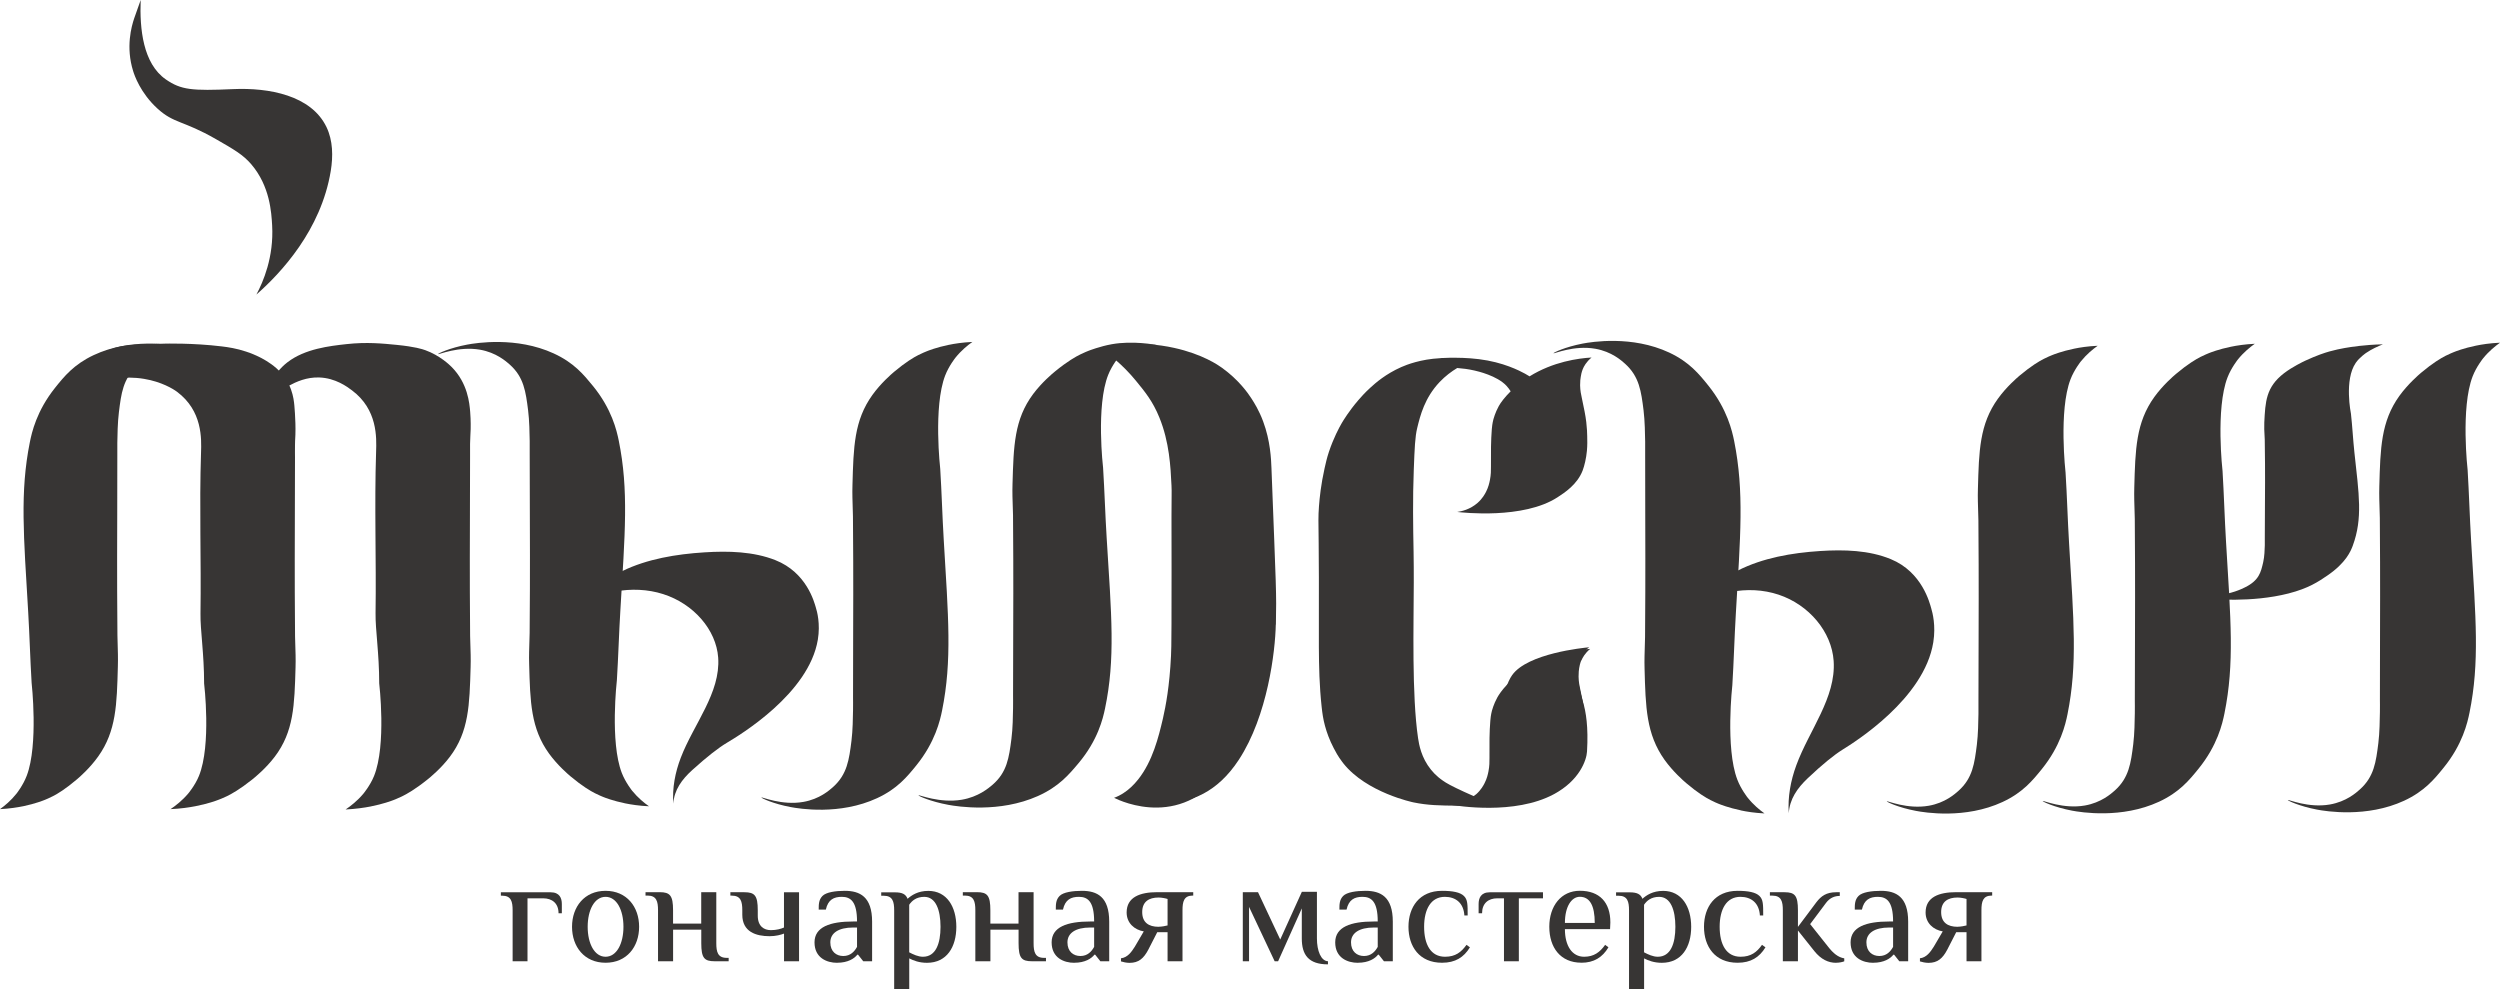 <?xml version="1.0" encoding="UTF-8"?> <svg xmlns="http://www.w3.org/2000/svg" width="139" height="55" viewBox="0 0 139 55" fill="none"><g clip-path="url(#clip0_229_1536)"><path d="M88.238 41.788C88.211 42.255 87.833 43.388 86.387 44.162C84.21 45.328 81.022 44.807 80.666 44.745C80.951 44.708 81.411 44.627 81.871 44.424C82.594 44.106 82.892 43.679 83.095 43.374C83.101 43.366 83.106 43.358 83.112 43.347C83.24 43.148 83.437 42.797 83.509 42.265C83.522 42.171 83.528 42.095 83.533 41.707C83.541 40.997 83.533 40.498 83.533 39.831C83.533 39.489 83.533 39.316 83.533 39.291C83.58 38.636 83.802 37.918 84.078 37.532C84.941 36.326 88.03 36.018 88.361 35.988C87.885 36.337 87.715 36.652 87.649 36.86C87.567 37.111 87.594 37.308 87.772 38.058C87.901 38.606 87.967 38.881 88.016 39.038C88.178 39.569 88.32 40.417 88.238 41.788Z" fill="#373534"></path><path d="M31.879 34.41C31.66 34.458 31.691 34.126 31.849 33.989C33.117 32.882 35.171 32.488 36.869 33.031C38.567 33.571 39.821 35.017 39.931 36.563C40.07 38.525 38.567 40.26 37.852 42.128C37.537 42.951 37.373 43.817 37.436 44.681C37.485 43.92 37.912 43.339 38.485 42.819C39.304 42.076 39.955 41.572 40.418 41.297C41.117 40.878 44.97 38.574 45.471 35.57C45.619 34.682 45.43 33.997 45.356 33.762C45.274 33.498 44.86 31.833 43.107 31.142C41.894 30.664 40.506 30.626 39.175 30.71C37.592 30.81 35.99 31.077 34.61 31.746C33.227 32.416 32.197 33.085 31.879 34.412" fill="#373534"></path><path d="M34.761 44.667C34.09 44.529 33.63 44.349 33.531 44.308C33.471 44.284 33.293 44.211 33.085 44.106C32.833 43.979 32.379 43.715 31.73 43.172C31.582 43.048 31.001 42.551 30.53 41.904C29.511 40.498 29.478 39.019 29.421 36.925C29.407 36.428 29.421 36.18 29.448 35.195C29.465 33.373 29.465 31.905 29.465 30.885C29.465 30.297 29.465 29.946 29.459 28.519C29.459 27.72 29.454 25.993 29.451 25.216C29.451 25.051 29.456 24.808 29.451 24.517C29.445 24.125 29.435 23.381 29.363 22.819C29.232 21.778 29.128 20.968 28.339 20.267C28.137 20.088 27.586 19.6 26.688 19.443C25.494 19.236 24.374 19.729 24.352 19.692C24.335 19.659 25.001 19.343 25.976 19.16C26.458 19.071 28.714 18.699 30.787 19.651C31.916 20.169 32.461 20.839 32.97 21.462C34.019 22.747 34.29 23.945 34.402 24.495C34.964 27.256 34.747 29.668 34.493 33.927C34.413 35.225 34.38 36.526 34.298 37.824C34.298 37.824 33.904 41.253 34.572 42.975C34.78 43.512 35.147 43.965 35.147 43.965C35.465 44.357 35.818 44.643 36.084 44.829C35.544 44.805 35.095 44.735 34.761 44.667Z" fill="#373534"></path><path d="M52.74 19.176C52.069 19.314 51.608 19.497 51.51 19.538C51.447 19.562 51.272 19.635 51.061 19.74C50.809 19.867 50.354 20.134 49.705 20.679C49.557 20.806 48.977 21.303 48.506 21.959C47.487 23.375 47.454 24.865 47.397 26.975C47.383 27.477 47.397 27.725 47.424 28.718C47.441 30.553 47.441 32.035 47.441 33.06C47.441 33.654 47.441 34.008 47.435 35.446C47.435 36.25 47.429 37.991 47.429 38.773C47.429 38.941 47.435 39.184 47.429 39.478C47.424 39.872 47.413 40.622 47.342 41.186C47.21 42.236 47.106 43.053 46.318 43.758C46.115 43.938 45.565 44.43 44.666 44.586C43.472 44.797 42.352 44.297 42.33 44.338C42.314 44.37 42.979 44.689 43.954 44.872C44.436 44.964 46.693 45.339 48.766 44.378C49.894 43.855 50.439 43.183 50.949 42.554C51.997 41.259 52.269 40.053 52.381 39.499C52.942 36.717 52.726 34.286 52.471 29.998C52.392 28.689 52.359 27.38 52.277 26.071C52.277 26.071 51.882 22.617 52.551 20.879C52.759 20.337 53.128 19.881 53.128 19.881C53.446 19.486 53.799 19.198 54.065 19.012C53.526 19.036 53.076 19.106 52.742 19.176" fill="#373534"></path><path d="M93.9 34.502C93.684 34.553 93.711 34.205 93.87 34.062C95.138 32.907 97.189 32.496 98.889 33.063C100.587 33.627 101.842 35.133 101.951 36.747C102.091 38.792 100.587 40.603 99.873 42.554C99.558 43.412 99.393 44.319 99.456 45.218C99.503 44.424 99.933 43.82 100.505 43.275C101.324 42.5 101.976 41.974 102.439 41.685C103.137 41.251 106.99 38.846 107.491 35.71C107.639 34.785 107.45 34.07 107.376 33.821C107.294 33.546 106.881 31.808 105.128 31.088C103.915 30.588 102.526 30.551 101.195 30.637C99.612 30.74 98.01 31.02 96.63 31.719C95.247 32.416 94.22 33.114 93.9 34.502Z" fill="#373534"></path><path d="M96.781 45.053C96.11 44.913 95.65 44.729 95.551 44.689C95.488 44.664 95.313 44.592 95.102 44.483C94.85 44.354 94.395 44.087 93.746 43.534C93.598 43.407 93.018 42.902 92.547 42.244C91.528 40.813 91.495 39.308 91.438 37.178C91.424 36.671 91.438 36.42 91.465 35.419C91.481 33.565 91.481 32.07 91.481 31.034C91.481 30.435 91.481 30.076 91.476 28.624C91.476 27.812 91.471 26.055 91.471 25.264C91.471 25.097 91.476 24.849 91.471 24.552C91.465 24.155 91.454 23.397 91.383 22.825C91.251 21.764 91.147 20.941 90.359 20.229C90.156 20.045 89.606 19.551 88.707 19.392C87.513 19.179 86.393 19.683 86.371 19.643C86.355 19.611 87.02 19.29 87.995 19.103C88.477 19.012 90.734 18.634 92.807 19.602C93.935 20.131 94.48 20.811 94.99 21.446C96.038 22.755 96.309 23.974 96.422 24.533C96.983 27.342 96.767 29.798 96.512 34.132C96.433 35.454 96.4 36.776 96.318 38.096C96.318 38.096 95.923 41.585 96.592 43.339C96.8 43.887 97.169 44.349 97.169 44.349C97.487 44.748 97.84 45.037 98.106 45.226C97.567 45.201 97.117 45.129 96.783 45.058" fill="#373534"></path><path d="M115.312 19.389C114.641 19.527 114.181 19.71 114.082 19.751C114.019 19.775 113.844 19.848 113.636 19.953C113.384 20.08 112.929 20.347 112.28 20.892C112.132 21.019 111.552 21.516 111.081 22.172C110.062 23.588 110.029 25.078 109.972 27.188C109.958 27.69 109.972 27.939 109.999 28.932C110.015 30.767 110.015 32.248 110.015 33.274C110.015 33.865 110.015 34.221 110.01 35.659C110.01 36.463 110.005 38.204 110.002 38.986C110.002 39.154 110.007 39.397 110.002 39.691C109.996 40.085 109.985 40.835 109.914 41.399C109.783 42.449 109.679 43.267 108.89 43.971C108.687 44.152 108.137 44.643 107.239 44.799C106.045 45.01 104.925 44.511 104.903 44.551C104.886 44.583 105.552 44.902 106.527 45.085C107.009 45.177 109.265 45.552 111.338 44.592C112.466 44.068 113.011 43.396 113.521 42.767C114.57 41.472 114.841 40.266 114.953 39.712C115.514 36.93 115.298 34.499 115.041 30.211C114.961 28.902 114.928 27.593 114.846 26.284C114.846 26.284 114.452 22.83 115.12 21.092C115.328 20.55 115.695 20.094 115.695 20.094C116.013 19.7 116.366 19.411 116.632 19.225C116.092 19.249 115.643 19.319 115.309 19.389" fill="#373534"></path><path d="M132.479 19.149C132.219 19.252 131.868 19.408 131.553 19.624C131.553 19.624 131.189 19.872 130.984 20.169C130.324 21.116 130.713 23.003 130.713 23.003C130.792 23.718 130.828 24.433 130.904 25.145C131.159 27.488 131.373 28.813 130.817 30.332C130.707 30.634 130.439 31.293 129.401 32C128.897 32.343 128.357 32.71 127.243 32.996C125.194 33.519 122.962 33.314 122.486 33.266C121.522 33.166 120.865 32.99 120.881 32.974C120.903 32.953 122.009 33.225 123.19 33.109C124.08 33.023 124.622 32.755 124.822 32.656C125.602 32.272 125.704 31.825 125.835 31.252C125.906 30.945 125.917 30.535 125.923 30.319C125.928 30.157 125.923 30.024 125.923 29.933C125.923 29.506 125.928 28.556 125.931 28.117C125.934 27.331 125.937 27.137 125.937 26.813C125.937 26.252 125.937 25.445 125.92 24.444C125.893 23.901 125.882 23.767 125.895 23.491C125.953 22.339 125.983 21.527 126.991 20.752C127.456 20.396 128.029 20.123 128.177 20.053C128.817 19.756 129.267 19.611 129.516 19.541C129.724 19.484 129.896 19.443 129.959 19.43C130.058 19.408 130.513 19.308 131.175 19.233C131.507 19.195 131.95 19.157 132.484 19.144" fill="#373534"></path><path d="M125.373 19.109C125.107 19.298 124.751 19.584 124.431 19.98C124.431 19.98 124.061 20.439 123.85 20.984C123.177 22.728 123.574 26.195 123.574 26.195C123.653 27.509 123.689 28.824 123.768 30.135C124.026 34.442 124.245 36.882 123.678 39.675C123.565 40.231 123.292 41.442 122.237 42.743C121.725 43.374 121.177 44.049 120.044 44.575C117.96 45.539 115.692 45.164 115.205 45.072C114.224 44.886 113.556 44.567 113.573 44.535C113.594 44.494 114.72 44.996 115.919 44.786C116.823 44.627 117.376 44.136 117.579 43.955C118.373 43.248 118.477 42.427 118.609 41.375C118.68 40.808 118.691 40.055 118.696 39.658C118.702 39.362 118.696 39.119 118.696 38.952C118.696 38.166 118.702 36.42 118.705 35.611C118.707 34.167 118.71 33.811 118.71 33.217C118.71 32.186 118.71 30.699 118.694 28.859C118.666 27.863 118.653 27.612 118.666 27.107C118.724 24.989 118.757 23.494 119.781 22.072C120.255 21.416 120.838 20.914 120.989 20.787C121.64 20.239 122.098 19.972 122.352 19.843C122.563 19.738 122.741 19.665 122.801 19.64C122.9 19.6 123.363 19.416 124.039 19.279C124.376 19.209 124.828 19.139 125.37 19.114" fill="#373534"></path><path d="M139 19.055C138.734 19.244 138.378 19.53 138.058 19.927C138.058 19.927 137.688 20.385 137.477 20.93C136.804 22.674 137.201 26.141 137.201 26.141C137.28 27.456 137.316 28.77 137.395 30.081C137.653 34.388 137.872 36.828 137.305 39.621C137.192 40.177 136.921 41.388 135.864 42.686C135.352 43.318 134.804 43.992 133.671 44.519C131.587 45.482 129.319 45.107 128.832 45.015C127.851 44.829 127.183 44.511 127.2 44.478C127.221 44.438 128.347 44.94 129.546 44.729C130.45 44.57 131.003 44.079 131.206 43.895C132 43.188 132.104 42.368 132.236 41.316C132.307 40.749 132.318 39.996 132.323 39.599C132.329 39.302 132.323 39.059 132.323 38.892C132.323 38.107 132.329 36.361 132.329 35.551C132.332 34.108 132.334 33.751 132.334 33.158C132.334 32.127 132.334 30.64 132.318 28.799C132.29 27.804 132.277 27.553 132.29 27.048C132.348 24.93 132.381 23.435 133.405 22.012C133.879 21.357 134.462 20.855 134.61 20.728C135.262 20.18 135.719 19.913 135.974 19.783C136.185 19.678 136.363 19.605 136.423 19.581C136.521 19.541 136.984 19.357 137.661 19.219C137.998 19.149 138.449 19.079 138.992 19.055" fill="#373534"></path><path d="M70.934 34.728C70.904 36.204 70.485 39.793 68.875 42.249C66.451 45.946 62.902 44.289 62.508 44.092C62.825 43.976 63.338 43.717 63.85 43.072C64.655 42.063 64.986 40.711 65.213 39.75C65.219 39.729 65.225 39.699 65.233 39.667C65.378 39.032 65.594 37.926 65.676 36.242C65.69 35.943 65.698 35.705 65.704 34.474C65.715 32.227 65.704 30.642 65.704 28.538C65.704 27.28 65.723 27.221 65.704 26.824C65.654 25.799 65.586 24.425 65.03 23.068C64.66 22.163 64.23 21.645 63.721 21.03C62.968 20.121 62.239 19.57 61.725 19.238C63.22 19.006 64.441 19.157 65.276 19.341C66.859 19.689 67.736 20.302 67.938 20.447C68.894 21.135 69.403 21.88 69.587 22.166C69.74 22.404 70.003 22.819 70.231 23.432C70.636 24.519 70.674 25.537 70.693 26.02C70.956 32.909 70.978 32.88 70.94 34.728" fill="#373534"></path><path d="M70.369 34.941C70.336 36.426 69.92 40.036 68.309 42.505C65.886 46.224 62.337 44.556 61.942 44.359C62.26 44.243 62.772 43.982 63.284 43.334C64.089 42.319 64.421 40.959 64.648 39.993C64.653 39.971 64.659 39.942 64.667 39.91C64.812 39.273 65.028 38.158 65.108 36.466C65.122 36.166 65.13 35.926 65.135 34.688C65.146 32.426 65.135 30.834 65.135 28.716C65.135 27.45 65.154 27.393 65.135 26.994C65.086 25.963 65.018 24.581 64.462 23.216C64.092 22.306 63.662 21.786 63.153 21.165C62.4 20.25 61.671 19.697 61.156 19.365C62.651 19.13 63.873 19.284 64.708 19.468C66.291 19.816 67.167 20.434 67.37 20.579C68.326 21.27 68.835 22.02 69.019 22.306C69.172 22.547 69.435 22.962 69.662 23.58C70.067 24.676 70.106 25.699 70.125 26.182C70.388 33.109 70.41 33.082 70.371 34.941" fill="#373534"></path><path d="M64.427 19.203C64.137 19.165 63.548 19.128 62.91 19.406C62.606 19.538 62.376 19.703 62.211 19.843C62.211 19.843 61.831 20.299 61.617 20.839C60.927 22.568 61.332 26.012 61.332 26.012C61.414 27.315 61.45 28.621 61.532 29.925C61.798 34.202 62.02 36.623 61.439 39.397C61.324 39.947 61.045 41.151 59.96 42.441C59.434 43.067 58.87 43.739 57.706 44.26C55.568 45.215 53.237 44.843 52.739 44.751C51.731 44.567 51.046 44.249 51.063 44.217C51.085 44.176 52.24 44.672 53.473 44.465C54.401 44.308 54.968 43.817 55.179 43.639C55.995 42.937 56.102 42.122 56.236 41.075C56.31 40.511 56.321 39.764 56.326 39.373C56.332 39.078 56.326 38.836 56.326 38.671C56.326 37.891 56.332 36.158 56.334 35.354C56.337 33.921 56.34 33.568 56.34 32.977C56.34 31.954 56.34 30.478 56.324 28.648C56.293 27.661 56.282 27.41 56.296 26.91C56.356 24.808 56.389 23.321 57.441 21.91C57.928 21.257 58.525 20.76 58.679 20.636C59.347 20.091 59.815 19.827 60.078 19.7C60.294 19.595 60.475 19.522 60.541 19.497C60.541 19.497 61.163 19.255 61.812 19.139C62.975 18.931 64.189 19.155 64.427 19.201" fill="#373534"></path><path d="M0 44.988C0.26 44.802 0.608 44.516 0.92 44.122C0.92 44.122 1.282 43.669 1.487 43.129C2.144 41.402 1.758 37.964 1.758 37.964C1.679 36.663 1.646 35.36 1.569 34.056C1.317 29.787 1.104 27.369 1.657 24.6C1.766 24.05 2.032 22.849 3.064 21.559C3.566 20.933 4.102 20.264 5.211 19.743C7.249 18.788 9.467 19.16 9.941 19.252C10.899 19.435 11.554 19.754 11.537 19.783C11.516 19.824 10.417 19.327 9.243 19.535C8.358 19.692 7.819 20.18 7.619 20.361C6.841 21.062 6.74 21.875 6.611 22.919C6.54 23.483 6.529 24.228 6.523 24.619C6.518 24.913 6.523 25.156 6.523 25.321C6.523 26.098 6.518 27.831 6.518 28.632C6.515 30.062 6.512 30.416 6.512 31.007C6.512 32.03 6.512 33.5 6.529 35.327C6.556 36.315 6.567 36.563 6.553 37.062C6.496 39.162 6.466 40.646 5.463 42.055C5.001 42.705 4.431 43.202 4.283 43.326C3.648 43.868 3.199 44.136 2.952 44.262C2.747 44.368 2.571 44.44 2.511 44.465C2.415 44.505 1.961 44.686 1.301 44.824C0.972 44.891 0.531 44.961 0 44.988Z" fill="#373534"></path><path d="M9.482 44.988C9.758 44.802 10.125 44.519 10.459 44.127C10.459 44.127 10.843 43.677 11.062 43.14C11.76 41.423 11.349 38.004 11.349 38.004C11.349 36.342 11.133 35.036 11.147 34.121C11.191 31.142 11.078 28.163 11.177 25.183C11.204 24.39 11.262 22.841 9.838 21.78C9.624 21.621 8.983 21.227 8.011 21.065C5.812 20.698 4.144 21.921 3.78 21.629C3.432 21.346 4.547 19.856 6.442 19.325C7.009 19.165 7.726 19.146 9.167 19.106C9.167 19.106 10.72 19.063 12.33 19.26C12.691 19.303 13.154 19.373 13.683 19.549C13.995 19.651 14.23 19.759 14.367 19.824C14.553 19.913 14.992 20.14 15.372 20.477C16.238 21.246 16.328 22.158 16.366 22.539C16.375 22.63 16.388 22.827 16.399 22.984C16.427 23.427 16.429 23.718 16.429 23.839C16.429 23.969 16.429 24.053 16.424 24.174C16.418 24.296 16.413 24.358 16.407 24.519C16.407 24.581 16.402 24.652 16.402 24.743C16.396 25.035 16.402 25.275 16.402 25.44C16.402 26.214 16.396 27.933 16.394 28.732C16.391 30.154 16.388 30.505 16.388 31.09C16.388 32.105 16.388 33.571 16.405 35.387C16.435 36.369 16.446 36.614 16.432 37.111C16.372 39.197 16.339 40.673 15.276 42.074C14.786 42.721 14.181 43.215 14.025 43.339C13.348 43.879 12.875 44.144 12.612 44.27C12.393 44.376 12.209 44.446 12.143 44.47C12.042 44.511 11.56 44.691 10.859 44.826C10.509 44.894 10.04 44.964 9.479 44.988" fill="#373534"></path><path d="M19.219 45.004C19.495 44.818 19.862 44.535 20.194 44.141C20.194 44.141 20.577 43.688 20.796 43.148C21.494 41.423 21.084 37.993 21.084 37.993C21.084 36.326 20.867 35.014 20.881 34.094C20.925 31.104 20.812 28.111 20.911 25.121C20.938 24.325 20.996 22.771 19.572 21.705C19.301 21.502 18.652 21.017 17.745 20.987C16.362 20.944 15.47 21.996 15.127 21.832C14.84 21.694 15.144 20.793 15.979 20.145C16.959 19.387 18.34 19.236 19.265 19.133C20.388 19.009 21.273 19.098 22.064 19.176C23.066 19.276 23.474 19.408 23.647 19.47C24.452 19.759 25.008 20.299 25.106 20.399C26.01 21.303 26.103 22.425 26.142 22.9C26.183 23.397 26.169 23.858 26.169 23.858C26.161 24.131 26.142 24.312 26.136 24.681C26.131 24.973 26.133 25.216 26.136 25.38C26.136 26.157 26.131 27.885 26.128 28.683C26.125 30.111 26.122 30.464 26.122 31.053C26.122 32.073 26.122 33.544 26.139 35.365C26.169 36.35 26.18 36.598 26.166 37.098C26.106 39.192 26.073 40.673 25.011 42.079C24.52 42.73 23.915 43.223 23.759 43.347C23.083 43.89 22.609 44.154 22.346 44.281C22.127 44.386 21.943 44.457 21.878 44.484C21.776 44.524 21.294 44.705 20.593 44.843C20.243 44.91 19.774 44.98 19.213 45.007" fill="#373534"></path><path d="M18.39 9.507C18.524 8.689 18.513 7.818 18.154 7.068C17.305 5.295 14.945 4.866 12.957 4.955C10.678 5.057 10.068 5 9.227 4.42C7.948 3.538 7.759 1.598 7.822 0C7.701 0.337 7.584 0.677 7.463 1.015C7.31 1.465 6.984 2.618 7.403 3.953C7.471 4.175 7.803 5.168 8.756 6.037C9.679 6.879 10.166 6.682 11.998 7.731C13.011 8.312 13.518 8.603 13.976 9.14C15.008 10.352 15.09 11.809 15.131 12.53C15.232 14.305 14.624 15.687 14.255 16.378C15.61 15.19 17.851 12.797 18.39 9.507Z" fill="#373534"></path><path d="M28.499 53.448H29.329V49.946H30.2C30.698 49.946 31.055 50.224 31.055 50.779H31.238V50.264C31.238 49.938 31.115 49.611 30.616 49.611H27.848V49.8H27.922C28.42 49.8 28.502 50.126 28.502 50.617V53.451L28.499 53.448Z" fill="#373534"></path><path d="M33.67 53.195C33.056 53.195 32.675 52.469 32.675 51.53C32.675 50.59 33.056 49.864 33.67 49.864C34.283 49.864 34.664 50.59 34.664 51.53C34.664 52.469 34.283 53.195 33.67 53.195ZM33.67 53.529C34.847 53.529 35.535 52.639 35.535 51.53C35.535 50.42 34.847 49.53 33.67 49.53C32.492 49.53 31.805 50.42 31.805 51.53C31.805 52.639 32.492 53.529 33.67 53.529Z" fill="#373534"></path><path d="M36.586 53.448H37.424V51.691H38.991V52.442C38.991 53.267 39.158 53.446 39.736 53.446H40.513V53.257H40.407C39.908 53.257 39.826 52.93 39.826 52.439V49.605H38.988V51.352H37.422V50.609C37.422 49.792 37.254 49.605 36.677 49.605H35.891V49.794H36.006C36.504 49.794 36.586 50.121 36.586 50.612V53.446V53.448Z" fill="#373534"></path><path d="M43.589 53.448H44.427V49.611H43.589V51.57C43.425 51.643 43.175 51.716 42.861 51.716C42.48 51.716 42.132 51.503 42.132 50.914V50.612C42.132 49.794 41.965 49.608 41.387 49.608H40.609V49.797H40.691C41.19 49.797 41.272 50.124 41.272 50.615V50.86C41.272 51.816 42.042 52.053 42.789 52.053C43.137 52.053 43.427 51.972 43.592 51.907V53.451L43.589 53.448Z" fill="#373534"></path><path d="M46.886 53.154C46.498 53.154 46.166 52.908 46.166 52.396C46.166 51.883 46.613 51.57 47.434 51.57H47.651V52.647C47.511 52.9 47.286 53.154 46.889 53.154M46.55 53.529C47.147 53.529 47.503 53.292 47.667 53.081H47.708L47.998 53.448H48.489V51.243C48.489 49.856 47.809 49.53 46.971 49.53C46.465 49.53 45.936 49.603 45.728 49.816C45.52 50.029 45.52 50.288 45.52 50.574H45.917C46.04 50.018 46.363 49.864 46.804 49.864C47.303 49.864 47.651 50.134 47.651 51.235H47.434C46.15 51.235 45.287 51.538 45.287 52.396C45.287 53.254 45.966 53.532 46.547 53.532L46.55 53.529Z" fill="#373534"></path><path d="M51.313 53.195C51.047 53.195 50.773 53.065 50.552 52.949V50.304C50.7 50.083 50.949 49.865 51.39 49.865C52.028 49.865 52.293 50.591 52.293 51.53C52.293 52.469 52.028 53.195 51.316 53.195M49.716 55H50.554V53.286C50.787 53.408 51.11 53.532 51.54 53.532C52.649 53.532 53.172 52.642 53.172 51.532C53.172 50.423 52.649 49.533 51.614 49.533C51.034 49.533 50.678 49.778 50.461 49.973C50.363 49.719 50.171 49.614 49.757 49.614H48.996V49.803H49.136C49.634 49.803 49.716 50.129 49.716 50.62V55.005V55Z" fill="#373534"></path><path d="M54.229 53.448H55.067V51.691H56.633V52.442C56.633 53.267 56.8 53.446 57.378 53.446H58.156V53.257H58.049C57.551 53.257 57.468 52.93 57.468 52.439V49.605H56.63V51.352H55.064V50.609C55.064 49.792 54.897 49.605 54.319 49.605H53.533V49.794H53.648C54.147 49.794 54.229 50.121 54.229 50.612V53.446V53.448Z" fill="#373534"></path><path d="M60.07 53.154C59.681 53.154 59.35 52.908 59.35 52.396C59.35 51.883 59.796 51.57 60.618 51.57H60.834V52.647C60.694 52.9 60.47 53.154 60.073 53.154M59.733 53.529C60.33 53.529 60.686 53.292 60.85 53.081H60.892L61.182 53.448H61.672V51.243C61.672 49.856 60.993 49.53 60.155 49.53C59.648 49.53 59.12 49.603 58.912 49.816C58.703 50.029 58.703 50.288 58.703 50.574H59.101C59.224 50.018 59.547 49.864 59.988 49.864C60.486 49.864 60.834 50.134 60.834 51.235H60.618C59.333 51.235 58.471 51.538 58.471 52.396C58.471 53.254 59.15 53.532 59.73 53.532L59.733 53.529Z" fill="#373534"></path><path d="M64.418 51.53C63.871 51.53 63.507 51.292 63.507 50.712C63.507 50.132 63.879 49.902 64.418 49.902C64.594 49.902 64.824 49.951 64.917 49.983V51.454C64.826 51.478 64.594 51.527 64.418 51.527M62.803 53.535C63.309 53.535 63.589 53.289 63.846 52.801L64.344 51.829H64.917V53.446H65.747V50.612C65.747 50.121 65.829 49.803 66.302 49.794H66.344V49.605H64.339C63.394 49.605 62.641 49.875 62.641 50.733C62.641 51.322 63.071 51.697 63.594 51.786L63.096 52.636C62.912 52.93 62.69 53.24 62.326 53.281V53.454C62.449 53.494 62.633 53.535 62.808 53.535H62.803Z" fill="#373534"></path><path d="M73.835 53.618V53.446C73.446 53.429 73.221 52.865 73.221 52.18V49.584H72.383L71.181 52.237L69.946 49.608H69.1V53.446H69.447V50.423L70.871 53.446H71.063L72.38 50.507V52.18C72.38 53.087 72.753 53.618 73.829 53.618" fill="#373534"></path><path d="M75.838 53.154C75.449 53.154 75.117 52.908 75.117 52.396C75.117 51.883 75.564 51.57 76.385 51.57H76.602V52.647C76.462 52.9 76.237 53.154 75.84 53.154M75.501 53.529C76.098 53.529 76.454 53.292 76.618 53.081H76.659L76.949 53.448H77.44V51.243C77.44 49.856 76.76 49.53 75.922 49.53C75.416 49.53 74.887 49.603 74.679 49.816C74.471 50.029 74.471 50.288 74.471 50.574H74.868C74.991 50.018 75.314 49.864 75.755 49.864C76.254 49.864 76.602 50.134 76.602 51.235H76.385C75.101 51.235 74.238 51.538 74.238 52.396C74.238 53.254 74.917 53.532 75.498 53.532L75.501 53.529Z" fill="#373534"></path><path d="M80.178 53.529C80.915 53.529 81.389 53.227 81.728 52.671L81.537 52.533C81.246 52.941 80.923 53.195 80.343 53.195C79.548 53.195 79.181 52.509 79.181 51.53C79.181 50.55 79.562 49.864 80.334 49.864C80.939 49.864 81.378 50.207 81.419 50.901H81.602C81.602 50.28 81.602 50.018 81.394 49.816C81.186 49.611 80.772 49.53 80.175 49.53C78.916 49.53 78.311 50.437 78.311 51.53C78.311 52.623 78.916 53.529 80.175 53.529" fill="#373534"></path><path d="M83.618 53.448H84.448V49.946H85.79V49.611H82.833C82.334 49.611 82.211 49.938 82.211 50.264V50.779H82.403C82.403 50.224 82.75 49.946 83.249 49.946H83.621V53.448H83.618Z" fill="#373534"></path><path d="M87.009 51.316C87.009 50.41 87.373 49.862 87.838 49.862C88.386 49.862 88.668 50.337 88.668 51.316H87.011H87.009ZM87.921 53.529C88.624 53.529 89.098 53.227 89.43 52.671L89.246 52.533C88.956 52.941 88.624 53.195 88.077 53.195C87.414 53.195 87.009 52.598 87.009 51.659H89.52L89.536 51.284C89.536 50.175 88.939 49.527 87.838 49.527C86.803 49.527 86.141 50.369 86.141 51.527C86.141 52.685 86.762 53.526 87.923 53.526L87.921 53.529Z" fill="#373534"></path><path d="M92.17 53.195C91.905 53.195 91.631 53.065 91.409 52.949V50.304C91.557 50.083 91.806 49.865 92.247 49.865C92.885 49.865 93.151 50.591 93.151 51.53C93.151 52.469 92.885 53.195 92.173 53.195M90.574 55H91.412V53.286C91.644 53.408 91.968 53.532 92.398 53.532C93.507 53.532 94.03 52.642 94.03 51.532C94.03 50.423 93.507 49.533 92.472 49.533C91.891 49.533 91.535 49.778 91.319 49.973C91.22 49.719 91.028 49.614 90.615 49.614H89.853V49.803H89.993C90.492 49.803 90.574 50.129 90.574 50.62V55.005V55Z" fill="#373534"></path><path d="M96.61 53.529C97.347 53.529 97.82 53.227 98.16 52.671L97.968 52.533C97.678 52.941 97.355 53.195 96.774 53.195C95.98 53.195 95.613 52.509 95.613 51.53C95.613 50.55 95.994 49.864 96.766 49.864C97.371 49.864 97.809 50.207 97.85 50.901H98.034C98.034 50.28 98.034 50.018 97.826 49.816C97.618 49.611 97.204 49.53 96.607 49.53C95.347 49.53 94.742 50.437 94.742 51.53C94.742 52.623 95.347 53.529 96.607 53.529" fill="#373534"></path><path d="M102.087 53.529C102.262 53.529 102.451 53.489 102.541 53.448V53.284C102.202 53.227 101.928 53.006 101.638 52.631L100.644 51.381L101.531 50.196C101.747 49.91 102.018 49.813 102.292 49.813V49.608H102.092C101.545 49.608 101.254 49.821 100.991 50.164L99.965 51.535V50.612C99.965 49.794 99.797 49.608 99.22 49.608H98.406V49.797H98.546C99.044 49.797 99.126 50.124 99.126 50.615V53.448H99.965V51.735L100.876 52.879C101.249 53.343 101.654 53.532 102.087 53.532" fill="#373534"></path><path d="M104.492 53.154C104.103 53.154 103.772 52.908 103.772 52.396C103.772 51.883 104.218 51.57 105.04 51.57H105.256V52.647C105.116 52.9 104.892 53.154 104.495 53.154M104.155 53.529C104.752 53.529 105.108 53.292 105.272 53.081H105.313L105.604 53.448H106.094V51.243C106.094 49.856 105.415 49.53 104.577 49.53C104.07 49.53 103.542 49.603 103.333 49.816C103.125 50.029 103.125 50.288 103.125 50.574H103.522C103.646 50.018 103.969 49.864 104.41 49.864C104.908 49.864 105.256 50.134 105.256 51.235H105.04C103.755 51.235 102.893 51.538 102.893 52.396C102.893 53.254 103.572 53.532 104.152 53.532L104.155 53.529Z" fill="#373534"></path><path d="M108.84 51.53C108.293 51.53 107.928 51.292 107.928 50.712C107.928 50.132 108.301 49.902 108.84 49.902C109.016 49.902 109.246 49.951 109.339 49.983V51.454C109.248 51.478 109.016 51.527 108.84 51.527M107.225 53.535C107.731 53.535 108.011 53.289 108.268 52.801L108.766 51.829H109.339V53.446H110.168V50.612C110.168 50.121 110.251 49.803 110.724 49.794H110.765V49.605H108.761C107.816 49.605 107.063 49.875 107.063 50.733C107.063 51.322 107.493 51.697 108.016 51.786L107.518 52.636C107.334 52.93 107.112 53.24 106.748 53.281V53.454C106.871 53.494 107.055 53.535 107.227 53.535H107.225Z" fill="#373534"></path><path d="M87.925 36.725C87.983 36.585 88.112 36.331 88.413 36.08C87.652 36.126 86.186 36.315 84.825 37.211C83.933 37.797 83.434 38.444 83.248 38.784C83.048 39.146 82.952 39.513 82.952 39.513C82.892 39.748 82.873 39.931 82.862 40.071C82.81 40.687 82.81 41.345 82.815 42.152C82.815 42.357 82.818 42.589 82.758 42.891C82.725 43.053 82.678 43.28 82.541 43.547C82.484 43.66 82.347 43.92 82.076 44.16C82.029 44.2 81.98 44.227 81.933 44.262C81.18 43.933 80.624 43.66 80.383 43.509C80.153 43.366 79.975 43.215 79.975 43.215C79.814 43.08 79.677 42.937 79.562 42.794C79.02 42.125 78.897 41.394 78.844 41.038C78.491 38.633 78.603 34.725 78.606 32.399C78.606 31.754 78.606 31.309 78.595 30.667C78.568 29.272 78.543 27.709 78.606 26.12C78.653 24.897 78.677 24.285 78.798 23.791C78.965 23.103 79.211 22.12 80.041 21.243C80.364 20.903 80.707 20.65 81.022 20.461C81.323 20.485 81.641 20.523 81.98 20.601C82.144 20.639 83.234 20.884 83.76 21.451C83.85 21.548 83.927 21.654 83.993 21.756C83.662 22.085 83.437 22.385 83.33 22.582C83.13 22.943 83.034 23.31 83.034 23.31C82.974 23.545 82.955 23.729 82.944 23.869C82.895 24.484 82.892 25.143 82.897 25.95C82.897 26.155 82.9 26.384 82.84 26.689C82.807 26.851 82.76 27.078 82.624 27.345C82.566 27.458 82.429 27.717 82.158 27.957C81.742 28.327 81.254 28.432 81.022 28.465C81.295 28.497 84.702 28.883 86.597 27.65C86.997 27.391 87.695 26.937 87.994 26.163C88.098 25.89 88.194 25.475 88.232 25.07C88.262 24.754 88.254 24.474 88.249 24.247C88.246 24.085 88.238 23.81 88.197 23.47C88.15 23.076 88.076 22.73 87.95 22.131C87.909 21.942 87.86 21.724 87.854 21.427C87.852 21.203 87.873 21.038 87.89 20.952C87.903 20.857 87.934 20.695 88.002 20.523C88.06 20.382 88.188 20.129 88.49 19.878C87.753 19.921 86.364 20.107 85.044 20.925C84.957 20.876 84.883 20.828 84.79 20.776C84.486 20.612 83.582 20.137 82.232 19.97C81.61 19.891 80.975 19.889 80.863 19.889C80.759 19.889 80.499 19.889 80.222 19.905H80.219C80.219 19.905 80.208 19.905 80.203 19.905C80.181 19.905 80.162 19.905 80.14 19.907C80.112 19.907 80.088 19.913 80.063 19.916C79.003 19.97 78.217 20.274 77.913 20.409C77.04 20.795 76.476 21.295 76.196 21.551C75.881 21.837 75.651 22.101 75.525 22.247C74.997 22.86 74.685 23.386 74.602 23.524C74.452 23.783 74.148 24.347 73.89 25.116C73.77 25.477 73.712 25.75 73.644 26.049C73.447 26.932 73.37 27.674 73.335 28.144C73.291 28.724 73.304 28.996 73.318 30.203C73.332 31.501 73.332 32.556 73.329 34.666C73.329 35.414 73.329 35.508 73.329 35.978C73.335 37.06 73.356 38.12 73.485 39.316C73.523 39.656 73.564 39.971 73.671 40.365C73.77 40.727 73.918 41.143 74.153 41.593C74.244 41.769 74.394 42.055 74.619 42.349C74.632 42.368 74.654 42.398 74.682 42.433C75.977 44.076 78.59 44.613 78.59 44.613C79.4 44.78 80.052 44.786 81.005 44.797C81.635 44.805 82.185 44.778 82.629 44.743C83.834 44.729 85.42 44.554 86.51 43.847C86.909 43.588 87.605 43.134 87.903 42.36C88.01 42.087 88.103 41.674 88.144 41.267C88.175 40.951 88.166 40.67 88.161 40.444C88.158 40.282 88.15 40.007 88.109 39.667C88.062 39.273 87.991 38.927 87.862 38.328C87.821 38.139 87.775 37.921 87.769 37.624C87.767 37.397 87.788 37.235 87.802 37.149C87.819 37.054 87.846 36.892 87.917 36.72" fill="#373534"></path></g><defs><clipPath id="clip0_229_1536"><rect width="139" height="55" fill="white"></rect></clipPath></defs></svg> 